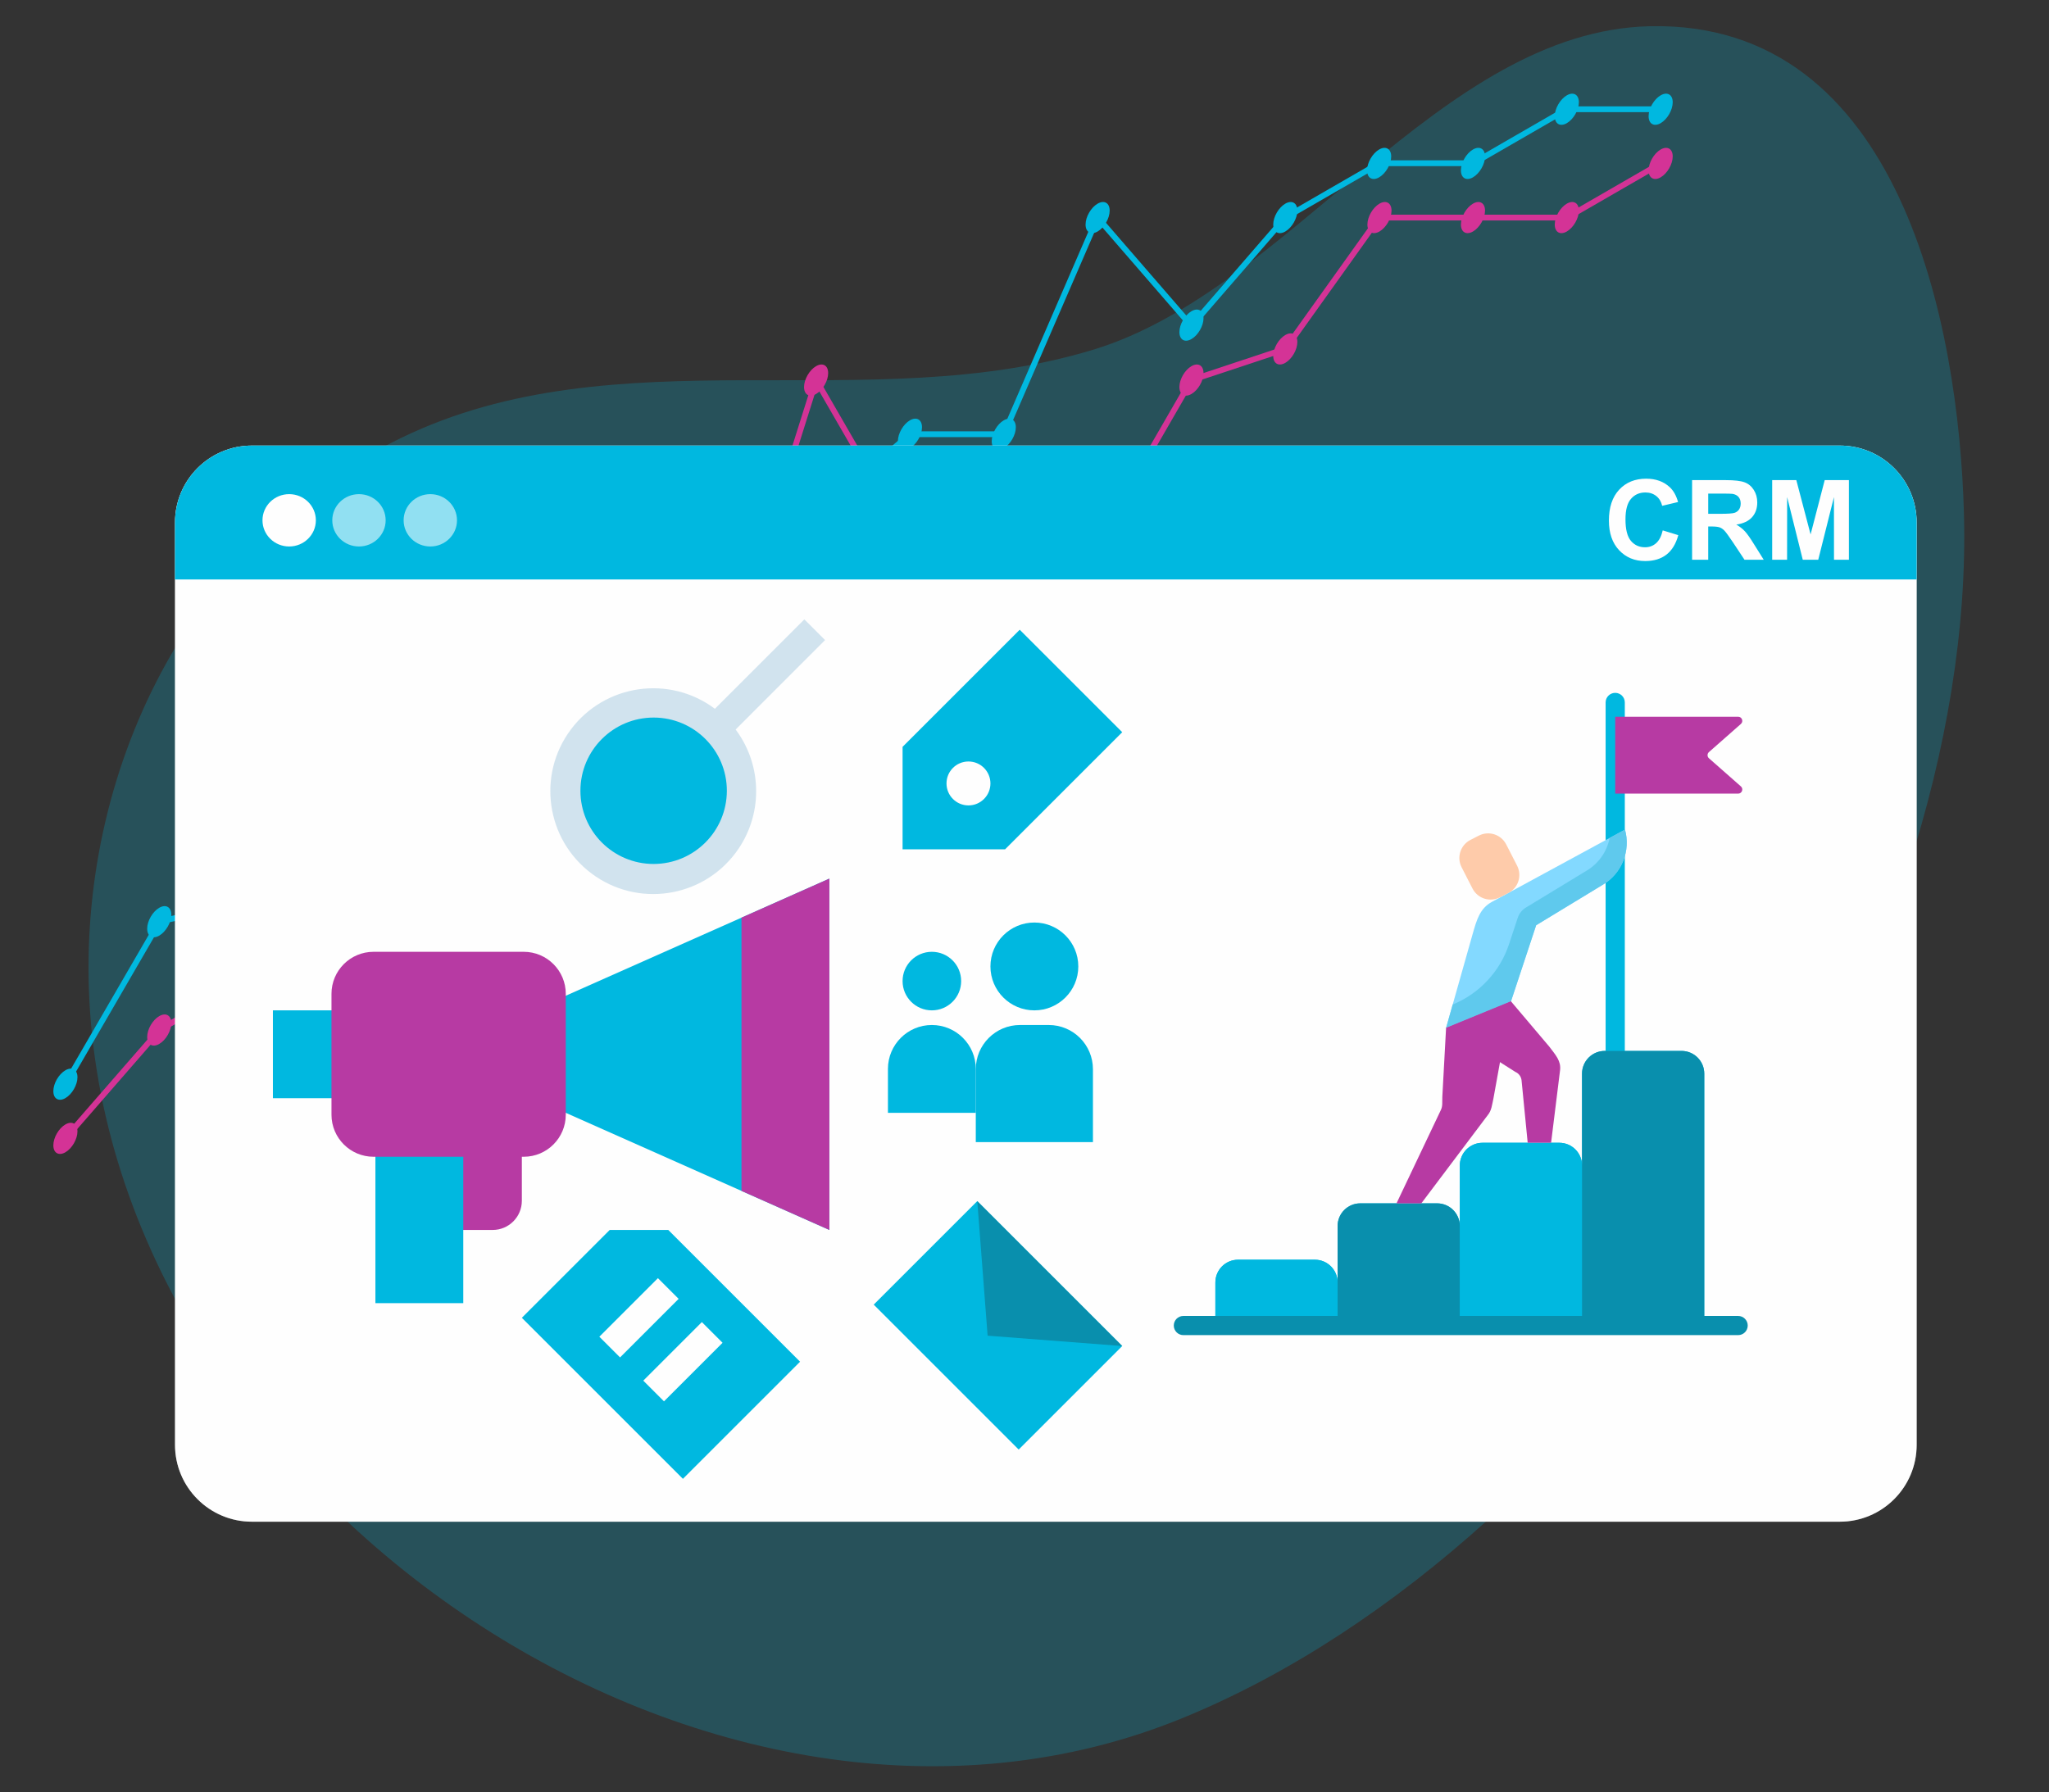 <?xml version="1.0" encoding="UTF-8"?>
<!DOCTYPE svg PUBLIC "-//W3C//DTD SVG 1.1//EN" "http://www.w3.org/Graphics/SVG/1.1/DTD/svg11.dtd">
<!-- Creator: CorelDRAW 2019 (64-Bit) -->
<svg xmlns="http://www.w3.org/2000/svg" xml:space="preserve" width="135.467mm" height="118.533mm" version="1.1" style="shape-rendering:geometricPrecision; text-rendering:geometricPrecision; image-rendering:optimizeQuality; fill-rule:evenodd; clip-rule:evenodd"
viewBox="0 0 13546.66 11853.32"
 xmlns:xlink="http://www.w3.org/1999/xlink">
 <rect x="0" y="0" width="13546.66" height="11853.32" fill="#333333" stroke="none"/>
 <defs>
  <style type="text/css">
   <![CDATA[
    .fil5 {fill:#00B8E0}
    .fil8 {fill:#00B8E0}
    .fil10 {fill:#098FAD}
    .fil12 {fill:#098FAD}
    .fil14 {fill:#5FC9ED}
    .fil13 {fill:#83D9FF}
    .fil9 {fill:#B73AA3}
    .fil11 {fill:#D1E3EE}
    .fil15 {fill:#FECBAA}
    .fil3 {fill:#FEFEFE}
    .fil7 {fill:#FEFEFE;fill-rule:nonzero}
    .fil2 {fill:#00B8E0;fill-rule:nonzero}
    .fil1 {fill:#D43396;fill-rule:nonzero}
    .fil0 {fill:#00B8E0;fill-opacity:0.231}
    .fil4 {fill:#FEFEFE;fill-opacity:0.361}
    .fil6 {fill:#FEFEFE;fill-opacity:0.569}
   ]]>
  </style>
 </defs>
 <g id="Layer_x0020_1">
  <path id="Path_52869" class="fil0" d="M7233.37 2310.86c1295,-396.52 2290.3,-2106.91 3675.65,-2137.41 1656.91,-36.51 2041.13,1981.22 2075.33,3221.59 83.37,3030.85 -2323.71,6798.05 -5159.73,7964.03 -3096.53,1272.98 -7055.52,-1428.16 -7233.21,-4734.24 -81.35,-1514.07 657.38,-3045.21 2057.82,-3727.38 1429.75,-696.64 3089.79,-128.95 4584.14,-586.59z" data-name="Path 52869"/>
  <g id="_2498565120352">
   <path class="fil1" d="M432.39 7436.07c44.02,-25.42 79.7,-4.82 79.7,46.02 0,50.84 -35.68,112.65 -79.7,138.04 -44.03,25.42 -79.71,4.85 -79.71,-46.03 0,-50.8 35.68,-112.65 79.71,-138.03z"/>
   <path class="fil1" d="M1052.78 6719.67c44.06,-25.42 79.74,-4.82 79.74,46.02 0,50.84 -35.68,112.69 -79.74,138.07 -43.99,25.42 -79.71,4.82 -79.71,-46.02 0,-50.84 35.72,-112.65 79.71,-138.07z"/>
   <path class="fil1" d="M1673.17 6361.48c44.02,-25.42 79.74,-4.81 79.74,46.03 0,50.84 -35.72,112.65 -79.74,138.07 -43.99,25.42 -79.71,4.82 -79.71,-46.02 0,-50.85 35.72,-112.66 79.71,-138.08z"/>
   <path class="fil1" d="M2293.6 6160.6c44.02,-25.42 79.7,-4.81 79.7,46.03 0,50.84 -35.68,112.65 -79.7,138.07 -44.03,25.42 -79.71,4.82 -79.71,-46.03 0,-50.84 35.68,-112.65 79.71,-138.07z"/>
   <path class="fil1" d="M2914.73 5515.57c44.02,-25.42 79.71,-4.82 79.71,46.02 0,50.85 -35.69,112.65 -79.71,138.08 -44.02,25.38 -79.75,4.81 -79.75,-46.03 0,-50.84 35.73,-112.65 79.75,-138.07z"/>
   <path class="fil1" d="M3534.42 5286.9c44.02,-25.42 79.7,-4.82 79.7,46.02 0,50.84 -35.68,112.65 -79.7,138.07 -44.03,25.42 -79.71,4.82 -79.71,-46.02 0,-50.84 35.68,-112.65 79.71,-138.07z"/>
   <path class="fil1" d="M4154.73 4570.46c44.02,-25.42 79.71,-4.82 79.71,46.02 0,50.84 -35.69,112.65 -79.71,138.07 -44.02,25.42 -79.71,4.82 -79.71,-46.02 0,-50.84 35.69,-112.65 79.71,-138.07z"/>
   <path class="fil1" d="M4775.2 4391.44c44.02,-25.42 79.7,-4.85 79.7,46.02 0,50.81 -35.68,112.66 -79.7,138.04 -44.03,25.42 -79.71,4.82 -79.71,-45.99 0,-50.88 35.68,-112.69 79.71,-138.07z"/>
   <path class="fil1" d="M5395.59 2421.36c44.02,-25.42 79.74,-4.82 79.74,46.02 0,50.85 -35.72,112.65 -79.74,138.08 -43.99,25.42 -79.71,4.81 -79.71,-46.03 0,-50.84 35.72,-112.65 79.71,-138.07z"/>
   <path class="fil1" d="M6015.98 3495.95c44.02,-25.42 79.71,-4.82 79.71,45.98 0,50.88 -35.69,112.69 -79.71,138.11 -44.02,25.42 -79.71,4.82 -79.71,-46.06 0,-50.8 35.69,-112.61 79.71,-138.03z"/>
   <path class="fil1" d="M6636.37 3495.95c44.02,-25.42 79.71,-4.82 79.71,45.98 0,50.88 -35.69,112.69 -79.71,138.11 -44.02,25.42 -79.71,4.82 -79.71,-46.06 0,-50.8 35.69,-112.61 79.71,-138.03z"/>
   <path class="fil1" d="M7256.8 3495.95c44.02,-25.42 79.67,-4.82 79.67,46.02 0,50.84 -35.65,112.69 -79.67,138.11 -44.06,25.38 -79.71,4.78 -79.71,-46.03 0,-50.87 35.65,-112.65 79.71,-138.1z"/>
   <path class="fil1" d="M7877.15 2421.4c44.06,-25.42 79.71,-4.82 79.71,46.02 0,50.84 -35.65,112.65 -79.71,138.07 -44.02,25.39 -79.71,4.82 -79.71,-46.02 0,-50.84 35.69,-112.65 79.71,-138.07z"/>
   <path class="fil1" d="M8497.58 2215.52c44.02,-25.43 79.71,-4.82 79.71,46.02 0,50.84 -35.69,112.65 -79.71,138.07 -44.02,25.42 -79.74,4.82 -79.74,-46.02 0,-50.84 35.72,-112.65 79.74,-138.07z"/>
   <path class="fil1" d="M9120.16 1346.81c44.02,-25.45 79.7,-4.81 79.7,46.03 0,50.8 -35.68,112.65 -79.7,138.07 -44.03,25.38 -79.71,4.78 -79.71,-46.03 0,-50.84 35.65,-112.65 79.71,-138.07z"/>
   <path class="fil1" d="M9738.4 1346.81c44.02,-25.45 79.71,-4.81 79.71,46.03 0,50.8 -35.69,112.65 -79.71,138.07 -44.02,25.38 -79.71,4.78 -79.71,-46.03 0,-50.84 35.69,-112.65 79.71,-138.07z"/>
   <path class="fil1" d="M10358.83 1346.81c43.98,-25.45 79.7,-4.81 79.7,46.03 0,50.8 -35.72,112.65 -79.7,138.07 -44.03,25.38 -79.75,4.78 -79.75,-46.03 0,-50.84 35.72,-112.65 79.75,-138.07z"/>
   <path class="fil1" d="M10979.22 988.63c44.02,-25.42 79.7,-4.82 79.7,46.02 0,50.84 -35.68,112.65 -79.7,138.07 -44.03,25.42 -79.71,4.78 -79.71,-46.02 0,-50.84 35.68,-112.65 79.71,-138.07z"/>
   <path class="fil1" d="M430.79 7548.13c-4.48,0 -8.96,-1.6 -12.56,-4.71 -7.97,-6.93 -8.78,-18.97 -1.85,-26.94l626.47 -719.88c1.29,-1.56 2.96,-2.97 4.81,-4.04l615.95 -355.52 619.5 -201.06 617.06 -641.63c2,-2.07 4.44,-3.67 7.15,-4.63l615.83 -226.97 617.28 -712.73c2.48,-2.82 5.59,-4.86 9.19,-5.89l610.42 -176.17 617.39 -1960.26c2.22,-7.19 8.56,-12.41 16.08,-13.23 6.93,-0.81 14.86,2.82 18.64,9.45l614.83 1064.99 610.91 -0.89 607.9 0.89 614.87 -1065.03c2.37,-4.07 6.12,-7.11 10.49,-8.59l614.53 -203.88 616.8 -863.67c3.6,-5 9.34,-8 15.53,-8l1235.67 0.07 616.09 -355.66c8.85,-5.34 20.64,-2.22 26.09,6.97 5.18,9.11 2.07,20.78 -7.01,26.08l-620.5 358.22c-2.89,1.67 -6.19,2.56 -9.52,2.56l-1230.97 -0.04 -614.72 860.74c-2.33,3.26 -5.67,5.74 -9.48,7l-613.54 203.59 -616.76 1068.28c-3.41,5.9 -9.78,9.53 -16.53,9.53l-618.94 -0.85 -621.95 0.85c-6.82,0 -13.12,-3.63 -16.56,-9.53l-598.64 -1036.97 -607.35 1928.62c-1.93,6.11 -6.78,10.82 -12.89,12.59l-614.87 177.47 -616.8 712.21c-2.19,2.45 -4.85,4.34 -7.86,5.41l-616.27 227.12 -617.36 641.88c-2.26,2.3 -4.92,3.97 -7.93,4.93l-620.39 200.92 -609.49 352.32 -624.36 717.52c-3.82,4.3 -9.12,6.56 -14.38,6.56z"/>
   <path class="fil2" d="M432.39 7077.85c44.02,-25.42 79.7,-4.82 79.7,46.02 0,50.84 -35.68,112.65 -79.7,138.07 -44.03,25.42 -79.71,4.82 -79.71,-46.02 0,-50.84 35.68,-112.65 79.71,-138.07z"/>
   <path class="fil2" d="M1052.78 6003.26c44.02,-25.42 79.7,-4.78 79.7,46.03 0,50.84 -35.68,112.65 -79.7,138.11 -44.03,25.42 -79.71,4.78 -79.71,-46.06 0,-50.81 35.68,-112.62 79.71,-138.08z"/>
   <path class="fil2" d="M1673.21 5869.16c44.02,-25.38 79.7,-4.78 79.7,46.06 0,50.84 -35.68,112.65 -79.7,138.07 -44.03,25.42 -79.71,4.78 -79.71,-46.02 0,-50.84 35.68,-112.65 79.71,-138.11z"/>
   <path class="fil2" d="M2293.6 4570.46c43.98,-25.42 79.7,-4.82 79.7,46.02 0,50.84 -35.68,112.65 -79.7,138.07 -44.06,25.42 -79.75,4.82 -79.75,-46.02 0,-50.84 35.69,-112.65 79.75,-138.07z"/>
   <path class="fil2" d="M2914.73 4928.72c44.02,-25.42 79.71,-4.82 79.71,46.02 0,50.84 -35.69,112.65 -79.71,138.07 -44.02,25.42 -79.75,4.82 -79.75,-46.02 0,-50.84 35.73,-112.65 79.75,-138.07z"/>
   <path class="fil2" d="M3534.53 4749.62c44.02,-25.42 79.7,-4.81 79.7,46.03 0.04,50.84 -35.68,112.65 -79.7,138.07 -44.03,25.42 -79.71,4.82 -79.71,-46.03 0,-50.84 35.68,-112.65 79.71,-138.07z"/>
   <path class="fil2" d="M4154.73 4212.31c44.02,-25.42 79.71,-4.78 79.71,46.06 0,50.81 -35.69,112.62 -79.71,138.07 -44.02,25.39 -79.71,4.78 -79.71,-46.02 0,-50.88 35.69,-112.69 79.71,-138.11z"/>
   <path class="fil2" d="M4775.16 3495.95c44.02,-25.42 79.74,-4.82 79.74,45.98 0,50.88 -35.72,112.69 -79.74,138.11 -43.99,25.42 -79.71,4.82 -79.71,-46.06 0,-50.8 35.69,-112.61 79.71,-138.03z"/>
   <path class="fil2" d="M5395.59 3316.86c44.02,-25.42 79.74,-4.82 79.74,46.02 0,50.84 -35.72,112.65 -79.74,138.07 -43.99,25.42 -79.71,4.82 -79.71,-46.02 0,-50.84 35.72,-112.65 79.71,-138.07z"/>
   <path class="fil2" d="M6015.94 2779.54c44.02,-25.38 79.71,-4.78 79.71,46.03 0,50.84 -35.69,112.65 -79.71,138.07 -44.02,25.42 -79.71,4.85 -79.71,-46.03 0,-50.8 35.69,-112.65 79.71,-138.07z"/>
   <path class="fil2" d="M6636.37 2779.58c43.99,-25.42 79.67,-4.82 79.67,46.02 0,50.85 -35.65,112.65 -79.67,138.08 -44.06,25.42 -79.74,4.81 -79.74,-46.03 0,-50.84 35.68,-112.65 79.74,-138.07z"/>
   <path class="fil2" d="M7256.8 1346.81c44.02,-25.42 79.67,-4.81 79.67,46.03 0,50.84 -35.65,112.65 -79.67,138.07 -44.06,25.42 -79.71,4.81 -79.71,-46.03 0,-50.84 35.65,-112.65 79.71,-138.07z"/>
   <path class="fil2" d="M7877.15 2058.1c44.06,-25.42 79.75,-4.82 79.75,46.03 0,50.84 -35.69,112.65 -79.71,138.07 -44.02,25.42 -79.75,4.81 -79.75,-46.03 0,-50.84 35.73,-112.65 79.71,-138.07z"/>
   <path class="fil2" d="M8497.58 1346.81c44.02,-25.42 79.71,-4.81 79.71,46.03 0,50.84 -35.69,112.65 -79.71,138.07 -44.02,25.42 -79.71,4.81 -79.71,-46.03 0,-50.84 35.69,-112.65 79.71,-138.07z"/>
   <path class="fil2" d="M9117.97 988.63c44.02,-25.42 79.71,-4.82 79.71,46.02 0,50.84 -35.69,112.65 -79.71,138.07 -44.02,25.42 -79.71,4.78 -79.71,-46.02 0,-50.84 35.69,-112.65 79.71,-138.07z"/>
   <path class="fil2" d="M9738.36 988.59c44.02,-25.42 79.75,-4.81 79.75,46.03 0,50.84 -35.73,112.65 -79.75,138.07 -44.02,25.42 -79.71,4.81 -79.71,-46.03 0,-50.84 35.69,-112.65 79.71,-138.07z"/>
   <path class="fil2" d="M10358.83 630.41c43.98,-25.42 79.7,-4.82 79.7,46.02 0,50.84 -35.72,112.65 -79.7,138.07 -44.03,25.42 -79.75,4.82 -79.75,-46.02 0,-50.84 35.72,-112.65 79.75,-138.07z"/>
   <path class="fil2" d="M10979.22 630.41c44.02,-25.42 79.7,-4.82 79.7,46.02 0,50.84 -35.68,112.65 -79.7,138.07 -44.03,25.42 -79.71,4.82 -79.71,-46.02 0,-50.84 35.68,-112.65 79.71,-138.07z"/>
   <path class="fil2" d="M432.39 7189.02c-3.26,0 -6.56,-0.82 -9.53,-2.6 -9.15,-5.29 -12.23,-16.93 -6.93,-26.05l624.8 -1077.14c2.67,-4.7 7.23,-8 12.53,-9.11l606.75 -129.59 616.28 -1290.21c2.34,-4.78 6.52,-8.42 11.56,-9.97 5.23,-1.63 10.67,-0.89 15.23,1.7l614.17 354.52 607.83 -176.09 616.39 -534.05 619.28 -714.92c2.37,-2.78 5.52,-4.82 9.07,-5.86l616.47 -177.94 617.16 -534.53c3.52,-3.01 7.93,-4.67 12.57,-4.67l607.86 0 615.39 -1421.21c2.59,-6.08 8.15,-10.3 14.64,-11.34 6.41,-1.04 12.97,1.45 17.38,6.41l605.9 699.69 605.97 -699.69c1.41,-1.63 3.04,-3 4.9,-4.04l622.57 -359.48c2.89,-1.66 6.19,-2.55 9.56,-2.55l615.24 0 613.87 -354.37c2.89,-1.67 6.15,-2.56 9.53,-2.56l620.46 0c10.53,0 19.12,8.53 19.12,19.09 0,10.56 -8.59,19.08 -19.12,19.08l-615.31 0 -613.83 354.37c-2.93,1.66 -6.19,2.59 -9.57,2.59l-615.27 0 -615.39 355.26 -618.24 713.95c-7.3,8.38 -21.61,8.38 -28.94,0l-600.5 -693.43 -608.31 1404.91c-3.07,7 -9.93,11.52 -17.52,11.52l-613.32 0 -614.98 532.61c-2.07,1.81 -4.52,3.15 -7.22,3.93l-615.02 177.53 -617.46 712.59 -621.47 538.72c-2.08,1.77 -4.52,3.15 -7.23,3.92l-619.72 179.5c-5,1.34 -10.45,0.74 -14.82,-1.81l-603.27 -348.29 -611.46 1280.06c-2.56,5.34 -7.45,9.23 -13.27,10.45l-607.72 129.77 -620.54 1069.77c-3.52,6.15 -9.96,9.56 -16.52,9.56z"/>
  </g>
  <path class="fil3" d="M12671.68 9554.82c0,280.81 -227.53,508.29 -508.32,508.29l-10498.04 0c-280.82,0 -508.32,-227.48 -508.32,-508.29l0 -6099.77c0,-280.75 227.5,-508.38 508.32,-508.38l10498.04 -0.02c280.81,0 508.31,227.65 508.31,508.4l0.01 6099.77z"/>
  <path class="fil4" d="M12671.68 9554.82c0,280.81 -227.53,508.29 -508.32,508.29l-10498.04 0c-280.82,0 -508.32,-227.48 -508.32,-508.29l0 -6099.77c0,-280.75 227.5,-508.38 508.32,-508.38l10498.04 -0.02c280.81,0 508.31,227.65 508.31,508.4l0.01 6099.77z"/>
  <path class="fil5" d="M1156.99 3832.24l0 -377.17c0,-280.77 227.5,-508.4 508.32,-508.4l10498.05 -0.02c280.79,0 508.29,227.65 508.29,508.42l0 377.17 -11514.66 0z"/>
  <path class="fil3" d="M1911.8 3267.8c97.45,0 176.45,77.48 176.45,173.05 0,95.57 -79,173.05 -176.45,173.05 -97.45,0 -176.45,-77.48 -176.45,-173.05 0,-95.57 79,-173.05 176.45,-173.05z"/>
  <path class="fil6" d="M2373.27 3267.8c97.45,0 176.45,77.48 176.45,173.05 0,95.57 -79,173.05 -176.45,173.05 -97.44,0 -176.44,-77.48 -176.44,-173.05 0,-95.57 79,-173.05 176.44,-173.05z"/>
  <path class="fil6" d="M2844.95 3267.8c97.45,0 176.45,77.48 176.45,173.05 0,95.57 -79,173.05 -176.45,173.05 -97.45,0 -176.45,-77.48 -176.45,-173.05 0,-95.57 79,-173.05 176.45,-173.05z"/>
  <path class="fil7" d="M10992.91 3507.43l102.92 31.61c-15.81,57.96 -42.15,100.97 -78.91,129.15 -36.76,28.05 -83.32,42.15 -139.8,42.15 -69.97,0 -127.44,-23.9 -172.53,-71.68 -44.96,-47.79 -67.51,-113.1 -67.51,-196.05 0,-87.6 22.67,-155.73 67.88,-204.25 45.21,-48.53 104.77,-72.78 178.53,-72.78 64.45,0 116.76,19.11 156.95,57.22 24.01,22.54 41.91,54.89 53.91,97.16l-105.12 25c-6.25,-27.2 -19.24,-48.77 -38.97,-64.58 -19.85,-15.8 -43.86,-23.64 -72.05,-23.64 -39.07,0 -70.82,13.96 -95.07,42.03 -24.39,27.93 -36.52,73.27 -36.52,136 0,66.41 12.02,113.83 35.9,142.01 24.02,28.3 55.14,42.4 93.49,42.4 28.3,0 52.69,-8.95 73.02,-26.95 20.35,-18.02 35.06,-46.2 43.88,-84.8zm194.19 194.09l0 -526.38 223.87 0c56.23,0 97.16,4.77 122.65,14.2 25.61,9.45 45.95,26.23 61.26,50.37 15.32,24.25 23.04,51.83 23.04,82.95 0,39.58 -11.52,72.17 -34.68,97.9 -23.15,25.73 -57.71,41.91 -103.78,48.65 22.92,13.34 41.78,28.05 56.61,44.1 14.94,16.05 35.04,44.6 60.28,85.52l64.2 102.69 -127.05 0 -76.21 -114.94c-27.33,-40.8 -46.08,-66.53 -56.25,-77.19 -10.05,-10.54 -20.71,-17.88 -31.98,-21.81 -11.4,-3.92 -29.28,-5.88 -53.78,-5.88l-21.58 0 0 219.82 -106.6 0zm106.6 -303.63l78.67 0c50.97,0 82.7,-2.21 95.45,-6.49 12.62,-4.29 22.66,-11.77 29.77,-22.3 7.24,-10.54 10.79,-23.77 10.79,-39.58 0,-17.76 -4.78,-31.98 -14.22,-43.01 -9.43,-10.9 -22.79,-17.76 -39.95,-20.58 -8.69,-1.23 -34.55,-1.84 -77.56,-1.84l-82.95 0 0 133.8zm422.85 303.63l0 -526.38 159.65 0 94.35 359.01 93.24 -359.01 160.03 0 0 526.38 -98.52 0 -0.37 -414.4 -103.78 414.4 -102.43 0 -103.29 -414.4 -0.37 414.4 -98.51 0z"/>
  <path class="fil8" d="M1804.27 6681.59l484.06 0 0 580.89 -484.06 0 0 -580.89zm0 0z"/>
  <path class="fil9" d="M2966.04 7552.92l484.05 0 0 388.05c0,106.5 -86.33,192.83 -192.83,192.83l-291.22 0 0 -580.88zm0 0z"/>
  <path class="fil8" d="M4902.3 5229.42c0,320.8 -260.09,580.89 -580.88,580.89 -320.8,0 -580.89,-260.09 -580.89,-580.89 0,-320.84 260.09,-580.88 580.89,-580.88 320.79,0 580.88,260.04 580.88,580.88zm0 0z"/>
  <path class="fil8" d="M3682.08 6610.82l1801.11 -800.51 0 2323.49 -1801.11 -800.56 0 -722.42zm0 0z"/>
  <path class="fil8" d="M2481.98 7552.92l580.84 0 0 1064.94 -580.84 0 0 -1064.94zm0 0z"/>
  <path class="fil8" d="M6741.75 4164.48l-774.5 774.5 0 677.67 677.67 0 774.54 -774.5 -677.71 -677.67zm-338.84 1161.73c-80.22,0 -145.22,-65 -145.22,-145.22 0,-80.18 65,-145.22 145.22,-145.22 80.18,0 145.22,65.04 145.22,145.22 0,80.22 -65.04,145.22 -145.22,145.22zm0 0z"/>
  <path class="fil9" d="M2469.58 6294.36l992.91 0c153.55,0 278.05,124.5 278.05,278.05l0 799.3c0,153.54 -124.5,278.04 -278.05,278.04l-992.91 0c-153.59,0 -278.04,-124.49 -278.04,-278.04l0 -799.3c0,-153.55 124.45,-278.05 278.04,-278.05zm0 0z"/>
  <path class="fil9" d="M5483.19 5810.31l-580.89 258.18 0 1807.13 580.89 258.18 0 -2323.49zm0 0z"/>
  <path class="fil8" d="M5776.45 8627.66l684.57 -684.56 958.4 958.4 -684.57 684.56 -958.4 -958.4zm0 0z"/>
  <path class="fil10" d="M6461.1 7942.97l68.43 890.01 889.93 68.47 -958.36 -958.48zm0 0z"/>
  <g id="_2498565113568">
   <path class="fil8" d="M7129.02 6391.15c0,160.44 -130.05,290.44 -290.45,290.44 -160.4,0 -290.44,-130 -290.44,-290.44 0,-160.4 130.04,-290.4 290.44,-290.4 160.4,0 290.45,130 290.45,290.4zm0 0z"/>
   <path class="fil8" d="M6743.61 6778.42l190.02 0c161.39,0.04 292.17,130.91 292.17,292.26l0 482.24 -774.5 0 0 -482.24c0,-161.39 130.87,-292.26 292.31,-292.26zm0 0z"/>
   <path class="fil8" d="M6354.52 6487.98c0,106.93 -86.73,193.61 -193.66,193.61 -106.93,0 -193.61,-86.68 -193.61,-193.61 0,-106.93 86.68,-193.62 193.61,-193.62 106.93,0 193.66,86.69 193.66,193.62zm0 0z"/>
   <path class="fil8" d="M6160.86 6778.42c160.4,0 290.44,130.04 290.44,290.44l0 290.45 -580.88 0 0 -290.45c0,-160.4 130.04,-290.44 290.44,-290.44zm0 0z"/>
  </g>
  <path class="fil11" d="M5454.79 4232.91l-136.9 -136.9 -591.42 591.25c-300.85,-225.14 -727.28,-163.78 -952.42,137.07 -225.14,300.89 -163.77,727.28 137.12,952.42 300.85,225.18 727.23,163.78 952.41,-137.07 180.87,-241.71 180.87,-573.65 0,-815.35l591.21 -591.42zm-1133.37 1480.57c-267.33,0 -484.05,-216.73 -484.05,-484.06 0,-267.37 216.72,-484.1 484.05,-484.1 267.33,0 484.06,216.73 484.06,484.1 -0.31,267.2 -216.86,483.71 -484.06,484.06zm0 0z"/>
  <path class="fil8" d="M4418.25 8133.8l-387.27 0 -580.89 580.89 1064.94 1064.94 774.55 -774.5 -871.33 -871.33zm-455.7 706.08l387.23 -387.27 136.9 136.89 -387.23 387.27 -136.9 -136.89zm427.3 427.33l-136.9 -136.89 387.27 -387.27 136.9 136.89 -387.27 387.27zm0 0z"/>
  <g id="_2498565110144">
   <path class="fil8" d="M11117.3 6949.88l-507.69 0c-82.96,0 -150.17,67.24 -150.17,150.17l0 607.46c0,-82.92 -67.24,-150.16 -150.16,-150.16l-507.73 0c-82.96,0 -150.17,67.21 -150.17,150.16l0 400.5c0,-82.92 -67.24,-150.16 -150.16,-150.16l-507.73 -0.01c-82.96,0 -150.16,67.24 -150.16,150.17l0 372.82c0,-82.92 -67.24,-150.16 -150.2,-150.16l-507.69 0c-82.93,0 -150.17,67.21 -150.17,150.16l0 285.07 3232.23 0 0 -1665.85c0,-82.93 -67.24,-150.17 -150.2,-150.17zm0 0z"/>
   <path class="fil8" d="M10678.79 7013.3c-35.06,0 -63.45,-28.39 -63.45,-63.42l0 -2304.56c0,-35.03 28.39,-63.42 63.45,-63.42 35.03,0 63.42,28.39 63.42,63.42l0 2304.56c0,35.03 -28.42,63.42 -63.42,63.42zm0 0z"/>
   <path class="fil8" d="M8843.33 8765.9l-808.06 0 0 -285.07c0,-82.92 67.24,-150.16 150.17,-150.16l507.72 0c82.93,0 150.17,67.21 150.17,150.16l0 285.07zm0 0z"/>
  </g>
  <path class="fil12" d="M9651.38 8765.9l-808.05 0 0 -657.89c0,-82.92 67.24,-150.16 150.16,-150.16l507.73 -0.01c82.92,0 150.16,67.24 150.16,150.17l0 657.89zm0 0z"/>
  <path class="fil8" d="M10459.44 8765.9l-808.06 0 0 -1058.39c0,-82.92 67.21,-150.16 150.17,-150.16l507.73 0c82.92,0 150.16,67.21 150.16,150.16l0 1058.39zm0 0z"/>
  <path class="fil12" d="M11267.5 8765.9l-808.06 0 0 -1665.85c0,-82.93 67.21,-150.17 150.17,-150.17l507.69 0c82.96,0 150.2,67.24 150.2,150.17l0 1665.85zm0 0z"/>
  <path class="fil12" d="M11491.45 8829.32l-3667.72 0c-35.03,0 -63.42,-28.39 -63.42,-63.42 0,-35.03 28.39,-63.41 63.42,-63.41l3667.72 0c35.03,0 63.42,28.38 63.42,63.41 0,35.03 -28.39,63.42 -63.42,63.42zm0 0z"/>
  <path class="fil9" d="M10678.79 5248.28l812.76 0c25.18,0 36.94,-31.17 18.05,-47.8l-211.12 -185.94c-12.38,-10.85 -12.38,-30.1 0,-40.99l211.12 -185.91c18.89,-16.66 7.13,-47.83 -18.05,-47.83l-812.76 0 0 508.47zm0 0z"/>
  <path class="fil13" d="M10743.51 5486.23l-880.46 478.21c-78.55,42.67 -100.03,117.66 -127.44,214.26l-175.09 619.23 231.25 79.43 197.83 -255.29 166.53 -503.48 443.08 -269.23c123.82,-75.21 182.7,-223.43 144.3,-363.13zm0 0z"/>
  <path class="fil14" d="M10743.51 5486.23l-101.59 55.19c-17.11,87.43 -69.93,166.4 -149.81,214.94l-403.74 245.31c-25.41,15.42 -44.49,39.44 -53.86,67.66l-57.65 174.31c-59.91,181.14 -196.02,327.06 -372.56,399.42l-43.78 154.87 429.08 -175.83 166.53 -503.48 443.08 -269.26c123.82,-75.21 182.7,-223.43 144.3,-363.13l0 0zm0 0z"/>
  <path class="fil9" d="M9989.6 6622.07l253.54 299.68c42.02,55.64 78.58,94.75 71,155.97l-59.31 479.37 -154.73 0 -40.44 -412.1c-2.46,-24.95 -18.24,-46.56 -41.25,-56.48l-457.89 -290.58 429.08 -175.86zm0 0z"/>
  <path class="fil9" d="M9560.52 6797.93l-24.73 454.36c-1.62,37.68 3.67,63.15 -11.08,91.18l-291.97 614.37 164.13 0 439 -583.22c25.66,-29.88 28.64,-70.45 37.3,-107.79l116.4 -644.76 -429.05 175.86zm0 0z"/>
  <path class="fil15" d="M9958.13 5584.32l72.01 140.57c33.83,66.05 7.71,147.06 -58.36,180.89l-55.64 28.48c-66.08,33.84 -147.06,7.72 -180.89,-58.36l-72 -140.57c-33.84,-66.07 -7.72,-147.05 58.36,-180.89l55.64 -28.48c66.04,-33.83 147.02,-7.71 180.88,58.36zm0 0z"/>
 </g>
</svg>
